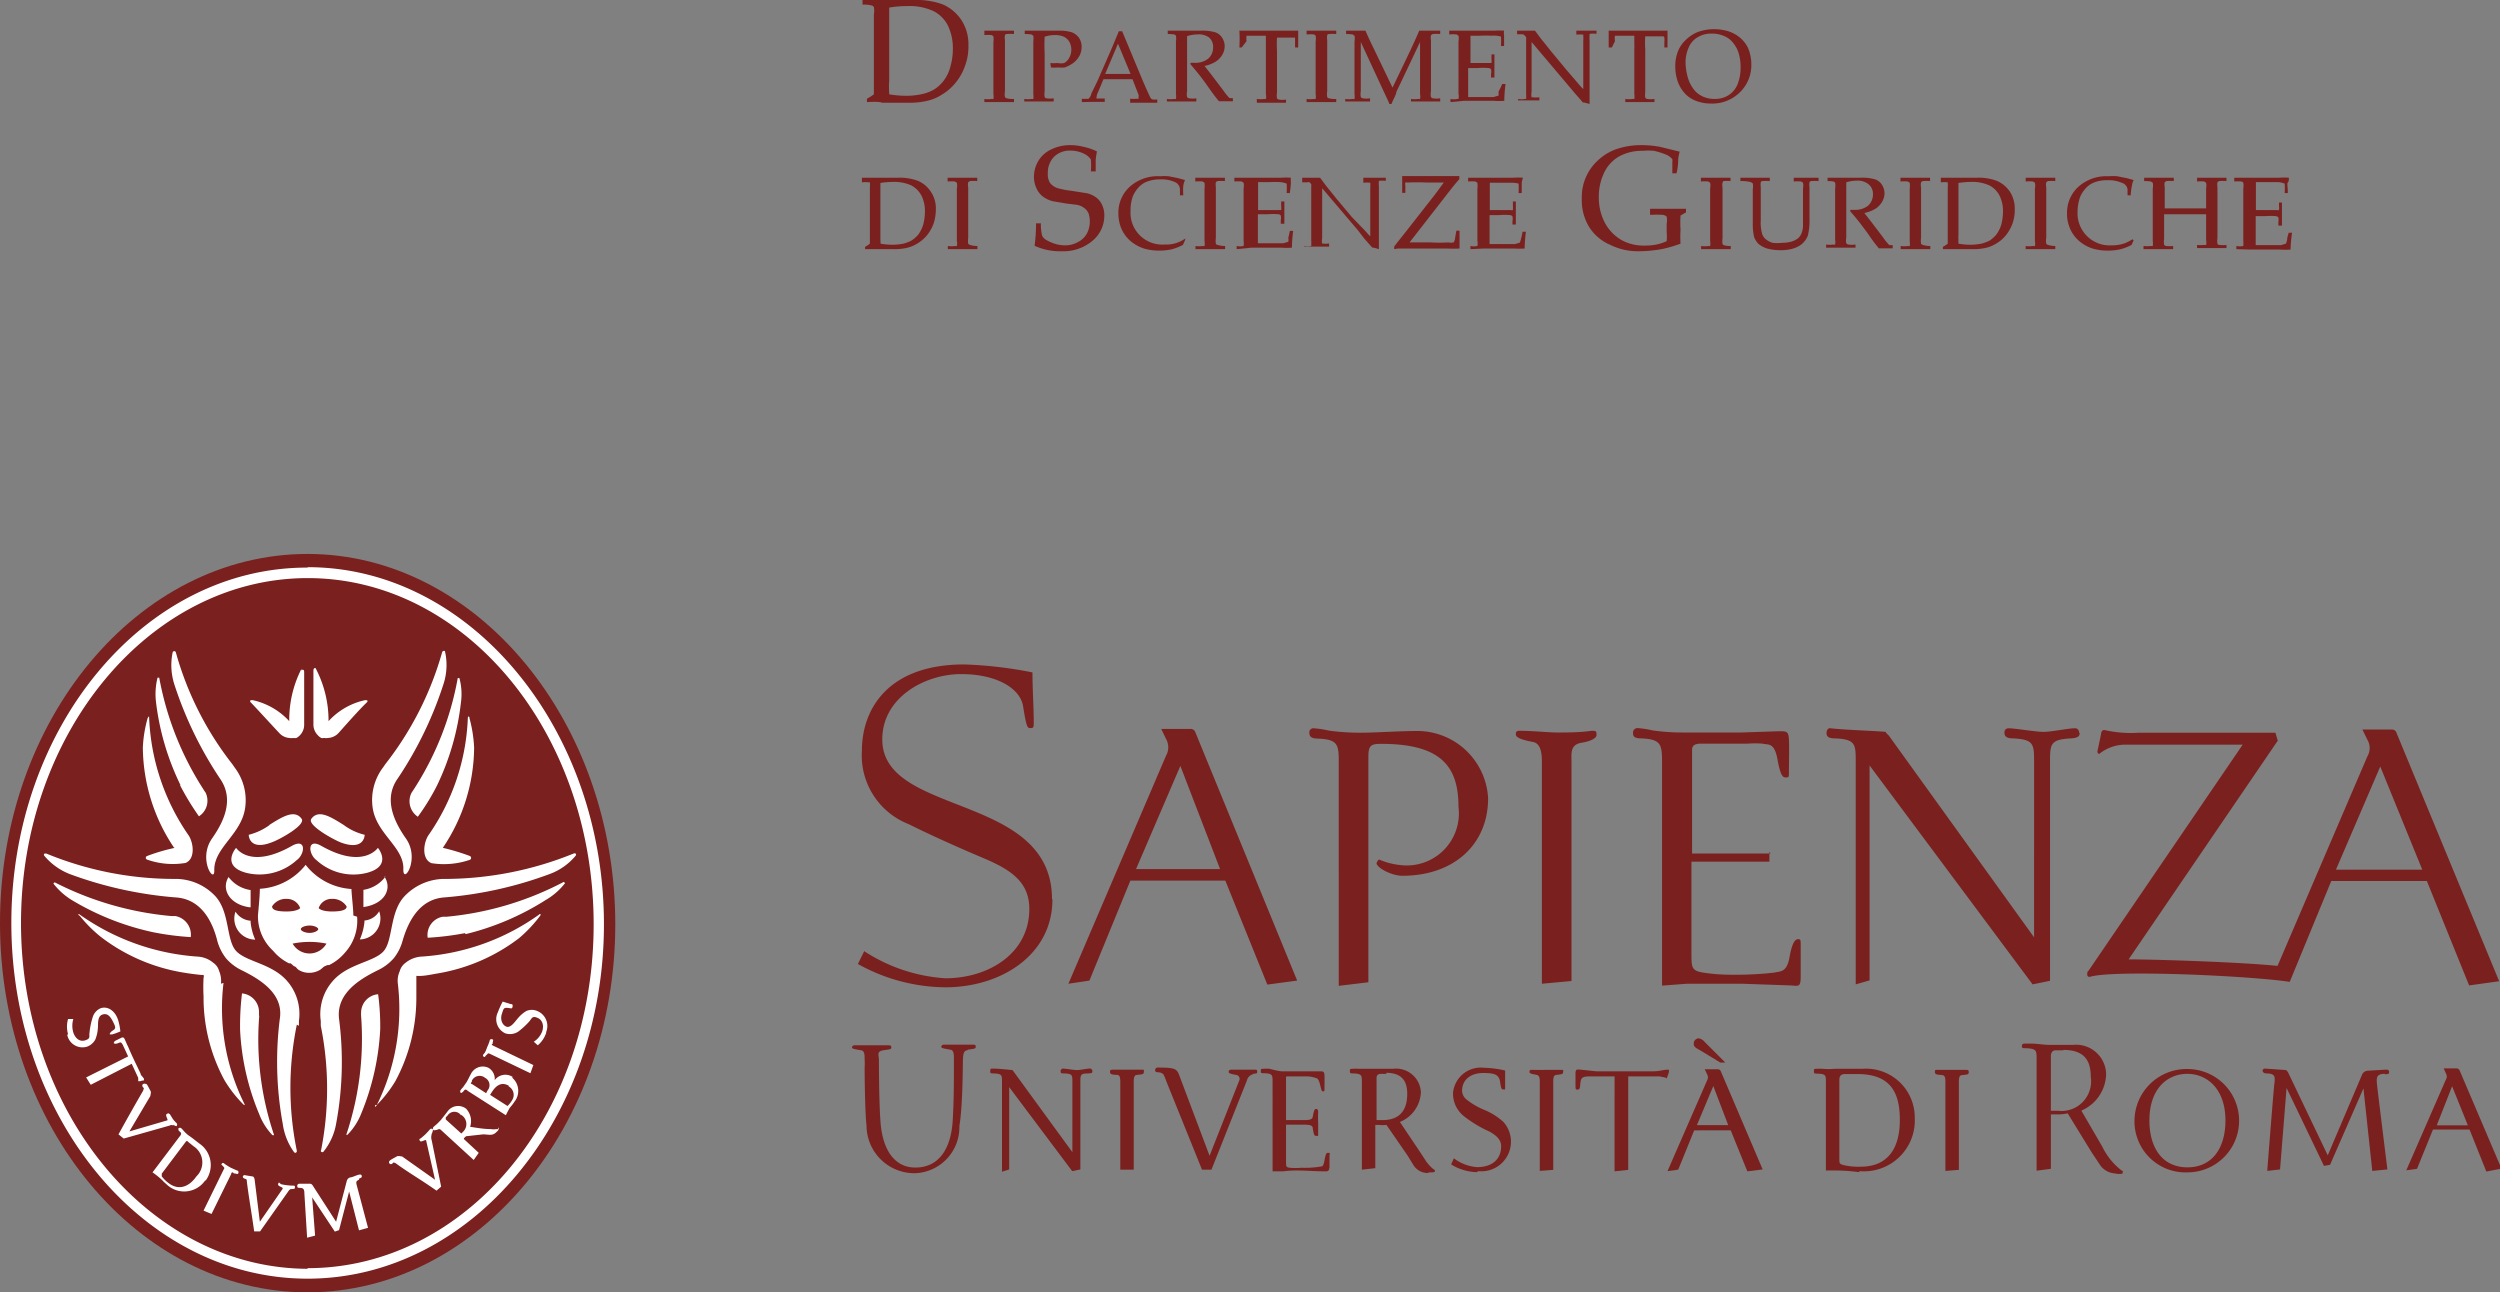 <svg xmlns="http://www.w3.org/2000/svg" viewBox="0 0 119.01 61.52"><rect x="0" y="0" width="119.01" height="61.52" fill="#808080" stroke="none"/><defs><style>.cls-1,.cls-2{fill:#7a201e;}.cls-2,.cls-3{fill-rule:evenodd;}.cls-3{fill:#fff;}</style></defs><title>Risorsa 25</title><g id="Livello_2" data-name="Livello 2"><g id="Livello_1-2" data-name="Livello 1"><path class="cls-1" d="M50.1,42.81C50.1,45.47,47.64,47,45,47a8.69,8.69,0,0,1-4.16-1.11l.3-.61A8,8,0,0,0,45,46.57c2.07,0,4-1.19,4-3.3,0-1.37-1-1.93-2.35-2.49-1.08-.46-2.29-1-3.4-1.55a3.51,3.51,0,0,1-2.22-3.49c0-2,1.26-4.11,4.87-4.11a19.71,19.71,0,0,1,3.25.38c0,.83.06,1.67.06,2.33,0,.27,0,.32-.15.32s-.19,0-.36-1.06c-.15-.83-1.24-1.51-2.95-1.51S42,33.19,42,35.2c0,3.69,8.08,2.52,8.08,7.61m8-1.44h-4l2.11-4.91Zm3.67,5.31L56.9,34.85a.23.23,0,0,0-.21-.15H55.28l.23.48a.8.8,0,0,1,0,.79L50.86,46.83l1-.15,1.95-4.76h4.52l2,4.95ZM70.84,38c0,2.19-1.62,3.69-4.08,3.69-.53,0-1.23-.39-1.23-.6,0,0,.06-.17.13-.17a3.38,3.38,0,0,0,1,.26,2.48,2.48,0,0,0,2.77-2.77c0-1.95-.85-3-3.69-3-.51,0-.6.1-.6.65v10.7l-1.41.17V36.27c0-.84-.05-1.07-1-1.11-.38,0-.4-.17-.4-.28a.19.19,0,0,1,.21-.21,4.49,4.49,0,0,1,.72.11,11.08,11.08,0,0,0,1.5.1c.72,0,1.86-.08,2.58-.08A3.38,3.38,0,0,1,70.84,38M76,35c0,.1-.17.27-.72.36s-.47.53-.47.93V46.7l-1.41.13V36.25c0-.43-.07-.87-.43-.93-.7-.13-.81-.26-.81-.36s0-.19.26-.17c.51,0,1.32.08,1.73.08s1.08,0,1.6-.08c.21,0,.25,0,.25.17m8.23,5.59,0,.47H80.52v4.34c0,.7,0,.85.56.94a8.69,8.69,0,0,0,1.38.1,15.75,15.75,0,0,0,2-.1c.3-.07.6,0,.73-.74s.29-.85.4-.85.13,0,.13.25c0,.45,0,1,0,1.53s-.11.44-.49.42l-2.29-.08c-.66,0-2.09,0-2.64,0l-1.18.09V36.27c0-.85-.06-1.08-1-1.12-.38,0-.38-.15-.38-.26a.21.21,0,0,1,.21-.23,4.49,4.49,0,0,1,.72.11,9.72,9.72,0,0,0,1.41.1c.56,0,2.16,0,2.82,0l1.77-.06c.39,0,.47,0,.49.4s0,1.1,0,1.55c0,.21,0,.25-.13.25s-.26,0-.41-.84-.43-.7-.72-.77a4.55,4.55,0,0,0-.69,0H81c-.32,0-.45.08-.45.3v4.93h3.74ZM99,34.88c0,.1,0,.25-.41.27-1,.05-1,.28-1,1.13V46.69l-.83.17L89,36.44h0V46.67l-.66.19V36.27c0-.84,0-1.08-1-1.12-.39,0-.39-.17-.39-.27s.07-.24.19-.21c.73.08,2.09.12,2.63.17,0,.06.11.12.17.21l6.89,9.57V36.28c0-.85,0-1.08-1-1.13-.39,0-.41-.17-.41-.27a.19.19,0,0,1,.21-.21c.3,0,1.28.17,1.65.17s1.19-.17,1.47-.17a.19.19,0,0,1,.22.21m.54,11.63q-.15,0-.15-.12c0-.09,0-.13.07-.19l7.33-10.75h-5.67a2,2,0,0,0-1.16.44.11.11,0,0,1-.08-.14l.17-.81c0-.1.06-.19.15-.19a5.68,5.68,0,0,0,1.66.13h6.49l.11.38-7.1,10.41c1.29,0,5.32.13,7.09.31L112.7,36a.78.78,0,0,0,0-.78l-.24-.49h1.41a.21.21,0,0,1,.21.15l4.89,11.83-1.43.2-2.23-5.51-2-4.91-2.11,4.91L109,46.74c-1.89-.29-8.48-.59-9.54-.23m11.17-5.11h5v.54h-5Z"/><path class="cls-1" d="M88.51,55.8a9.26,9.26,0,0,0-1.08-.08l-.51,0V51.52c0-.33,0-.39-.37-.41-.17,0-.2,0-.2-.11s0-.12.13-.12a2.89,2.89,0,0,1,.29,0,3.15,3.15,0,0,0,.56,0l.51,0,.81,0a2.32,2.32,0,0,1,2.5,2.34,2.42,2.42,0,0,1-2.64,2.53m-.05-4.62h-.62c-.19,0-.28.07-.28.29v3.71c0,.26,0,.27.19.33a3.1,3.1,0,0,0,.82.08c1.35,0,1.87-.94,1.87-2.22,0-1.13-.31-2.19-2-2.19"/><path class="cls-1" d="M93.4,51.18c-.15,0-.15.19-.15.33v4.18l-.64.05V51.51c0-.14,0-.31-.14-.33s-.36,0-.36-.13,0-.12.15-.12l.68,0,.64,0c.11,0,.14,0,.14.12s-.11.1-.32.13"/><path class="cls-1" d="M101.08,55.86a.81.81,0,0,1-.4,0,.93.93,0,0,1-.74-.45l-.36-.54L98.43,53a2.33,2.33,0,0,1-.57.05h-.23v2.59l-.68.09V50.42c0-.41,0-.49-.47-.52-.19,0-.23,0-.23-.1s.06-.12.14-.12l.37,0c.17,0,.55.06.78.06s.77,0,1.15,0a1.43,1.43,0,0,1,1.57,1.38,1.94,1.94,0,0,1-1.18,1.75l1,1.72a3.16,3.16,0,0,0,.93,1.14c.06,0,.07.09,0,.13ZM98.22,50h-.37c-.14,0-.22.11-.22.28v2.6l.36,0a1.41,1.41,0,0,0,1.54-1.61c0-.79-.31-1.29-1.31-1.29"/><path class="cls-1" d="M104.13,55.81a2.43,2.43,0,0,1-2.52-2.47,2.48,2.48,0,0,1,2.52-2.45,2.46,2.46,0,1,1,0,4.92m0-4.69c-1,0-1.81.75-1.81,2.22,0,1.29.61,2.23,1.81,2.23s1.81-.94,1.81-2.23c0-1.51-.88-2.22-1.81-2.22"/><path class="cls-1" d="M113.53,51.12c-.41,0-.41.17-.37.55s.49,4,.49,4l-.72.07-.42-3.93-1.59,3.64-.29.05-1.78-3.71-.31,3.88-.61.07c.38-4.86.33-4,.35-4.25s0-.38-.36-.39c-.18,0-.21-.08-.21-.14s.07-.1.14-.09l.85.06c.12,0,.17,0,.26.2L110.81,55l1.62-3.81a.32.32,0,0,1,.29-.22l.84-.05c.08,0,.17,0,.17.1s0,.11-.2.12"/><path class="cls-1" d="M118.36,55.77l-.8-2h-1.74l-.76,1.87-.51.07,1.89-4.33a.26.26,0,0,0,0-.27l-.11-.25h.62a.16.16,0,0,1,.13.08l2,4.69Zm-1.63-4.06L116,53.57h1.48Z"/><path class="cls-1" d="M46.05,50c-.2,0-.2.28-.21.43s0,2.18-.17,3.17a2.19,2.19,0,0,1-2.12,2.25,2.28,2.28,0,0,1-2.3-2.27c-.06-.49-.09-2-.09-2.75a3.57,3.57,0,0,0,0-.4c0-.19,0-.41-.16-.43-.39-.07-.44-.08-.44-.14s.06-.11.16-.1c.26,0,.6,0,.81,0l.73,0c.11,0,.17,0,.17.1s-.08.09-.39.14-.21.22-.2.43c0,0,0,1.94.07,2.9.09,1.48.72,2.25,1.66,2.25,1.16,0,1.69-.94,1.78-2.18.06-1,.06-1.88.06-2.78V50.4c0-.19,0-.41-.17-.43-.38-.07-.43-.08-.43-.14s.06-.11.17-.1l.71,0c.21,0,.34,0,.6,0,.11,0,.16,0,.16.1s-.07.09-.38.14"/><path class="cls-1" d="M51.79,51.1c-.36,0-.36.08-.36.41v4.16l-.39.08-3-4v3.92l-.34.11V51.51c0-.33,0-.39-.37-.41-.17,0-.19,0-.19-.1s0-.14.13-.13c.28,0,.7.05.93.07l2.85,3.91V51.51c0-.33,0-.39-.36-.41-.17,0-.2,0-.2-.1a.12.12,0,0,1,.12-.13c.12,0,.51.07.66.07s.47-.07.58-.07A.12.12,0,0,1,52,51c0,.07,0,.09-.21.1"/><path class="cls-1" d="M54.13,51.17c-.16,0-.16.19-.16.33v4.18l-.64,0V51.5c0-.14,0-.31-.13-.33-.28,0-.36-.05-.36-.13s0-.12.14-.12l.69,0c.16,0,.43,0,.63,0s.15,0,.15.12-.11.1-.32.13"/><path class="cls-1" d="M59.65,51.14a.39.39,0,0,0-.29.29l-1.69,4.25-.45,0-1.7-4.21a1.92,1.92,0,0,0-.14-.33s-.08-.08-.19-.09-.2,0-.2-.1a.12.12,0,0,1,.13-.13c.2,0,.54,0,.72.05s.24.16.29.3l1.45,3.85L59,51.42a.19.19,0,0,0-.15-.25c-.32-.05-.36-.1-.36-.14s0-.11.14-.11.42,0,.58,0l.49,0c.12,0,.15,0,.15.1s-.05.07-.23.11"/><path class="cls-1" d="M63.28,55.56c0,.19-.07.21-.24.2-.65,0-1.3-.09-1.95,0l-.51,0V51.5c0-.32,0-.39-.37-.41-.17,0-.19,0-.19-.1s0-.11.13-.11a1.45,1.45,0,0,1,.29,0A4.43,4.43,0,0,0,61,51c.61,0,1.21,0,1.82,0,.17,0,.22,0,.23.19s0,.44,0,.61,0,.15-.09.15-.11-.52-.26-.61a1.38,1.38,0,0,0-.49-.1h-.86c-.13,0-.13,0-.13.08v2h.9c.11,0,.35,0,.37-.15.06-.32.09-.38.16-.38s.1.06.1.15a4.81,4.81,0,0,0,0,.49c0,.15,0,.3,0,.5s0,.14-.1.14-.1-.06-.16-.37c0-.15-.23-.16-.37-.16h-.9v1.72c0,.27,0,.31.18.33a2.77,2.77,0,0,0,.54,0,4.48,4.48,0,0,0,1-.07c.14-.09.11-.64.26-.64s.09,0,.09.15,0,.38,0,.6"/><path class="cls-1" d="M68,55.84a.8.8,0,0,1-.71-.37L67,55l-1-1.45a1.31,1.31,0,0,1-.35,0h-.18v2.06l-.64.07V51.51c0-.31,0-.39-.37-.41-.17,0-.2,0-.2-.1s0-.12.13-.12a1.45,1.45,0,0,1,.29,0c.14,0,.53,0,.71,0s.61,0,.92,0A1.18,1.18,0,0,1,67.64,52a1.6,1.6,0,0,1-1,1.41c1.08,1.61.85,1.26,1.26,1.89a2.1,2.1,0,0,0,.29.32c.06.05.12.06.12.13s-.19.06-.31.06m-2-4.69h-.25c-.17,0-.22.08-.22.2v2h.29c1,0,1.17-.71,1.17-1.25s-.2-1-1-1"/><path class="cls-1" d="M70.32,55.8a2.42,2.42,0,0,1-1.24-.37l.13-.29a2.07,2.07,0,0,0,1.11.42c.65,0,1.14-.32,1.14-1,0-.34-.29-.54-.55-.69a5.77,5.77,0,0,1-1.24-.75,1.37,1.37,0,0,1-.5-1.1,1.33,1.33,0,0,1,1.48-1.19,5,5,0,0,1,1,.13c0,.29,0,.55,0,.75s0,.15-.08.15-.11,0-.16-.36-.29-.42-.81-.42-1,.26-1,.86a.57.57,0,0,0,.25.43,3.49,3.49,0,0,0,.82.47,3.13,3.13,0,0,1,.9.57,1.41,1.41,0,0,1-1.21,2.34"/><path class="cls-1" d="M74.09,51.17c-.15,0-.15.2-.15.34v4.18l-.64.05V51.51c0-.15,0-.31-.14-.34s-.35-.05-.35-.13,0-.12.14-.11.53,0,.69,0,.43,0,.63,0,.14,0,.14.11-.1.1-.32.13"/><path class="cls-1" d="M79.29,51.3,79,51.24H77.51v4.45l-.65.07V51.24c-.4,0-1.19,0-1.19,0-.35,0-.4.08-.43.26s0,.37-.13.37h0c-.09,0-.11,0-.11-.15s0-.38,0-.61.07-.2.24-.19L76,51c.9,0,1.83,0,2.73,0,.24,0,.5-.08.62-.08s.1,0,.1.08-.05.15-.11.34"/><path class="cls-2" d="M81.89,50.58h.24l-1-1a.44.44,0,0,0-.26-.15.24.24,0,0,0-.24.25c0,.1,0,.16.29.31Zm-.33,1.12-.78,1.86h1.49Zm1.62,4.06-.79-1.95H80.65l-.76,1.87-.51.07,1.89-4.33a.29.29,0,0,0,0-.27l-.12-.25h.63a.16.16,0,0,1,.13.08l2,4.69Z"/><path class="cls-2" d="M14.65,26.37C6.57,26.37,0,34.25,0,43.94S6.56,61.52,14.64,61.52,29.29,53.64,29.29,44,22.72,26.38,14.65,26.37"/><path class="cls-3" d="M14.92,32c0,.55,0,2,0,2.48a.72.72,0,0,0,.2.51.66.66,0,0,0,.17.14.34.34,0,0,0,.14,0,.5.5,0,0,0,.18,0,.73.73,0,0,0,.51-.24c.33-.37,1-1.13,1.34-1.45.09-.1,0-.11-.08-.11a3.29,3.29,0,0,0-1.74,1,5.35,5.35,0,0,0-.6-2.49c0-.06-.12-.06-.12.08m-.57-.08a5.33,5.33,0,0,0-.58,2.49,3.33,3.33,0,0,0-1.74-1c-.08,0-.18,0-.09.11.31.32,1,1.08,1.35,1.45a.71.71,0,0,0,.49.24.52.52,0,0,0,.19,0,.34.34,0,0,0,.14,0,.64.64,0,0,0,.17-.13.72.72,0,0,0,.2-.52V32c0-.14-.08-.14-.13-.08M9.08,44.61a.9.9,0,0,0-.72-1H8.18A15.12,15.12,0,0,1,2.6,42a0,0,0,0,0-.06.06,3.27,3.27,0,0,0,.9.8A12.73,12.73,0,0,0,7.3,44.38a13.33,13.33,0,0,0,1.78.23m1.44,2.22a1.24,1.24,0,0,0-.09-.61.7.7,0,0,0-.28-.39,1.25,1.25,0,0,0-.72-.29,11,11,0,0,1-5.63-2c-.08-.06-.11,0,0,.06a6.49,6.49,0,0,0,1,1,8.79,8.79,0,0,0,3.88,1.69c.29.05.59.09.89.12h.12a.21.21,0,0,1,0,.14,8.51,8.51,0,0,0,0,.88,8.26,8.26,0,0,0,1,4,6,6,0,0,0,.88,1.13c.07.08.11,0,.07,0a10.21,10.21,0,0,1-1-5.77m1.69,1.54c0-.06,0-.12,0-.18a.89.89,0,0,0-.81-.86h0a12.83,12.83,0,0,0-.09,1.75,11.81,11.81,0,0,0,.91,4,3,3,0,0,0,.63,1s.09,0,.08,0a14.16,14.16,0,0,1-.71-5.67m1.89.46,0-.23a2.38,2.38,0,0,0-.57-1.91c-.73-.83-1.94-.9-2.42-1.42s-.29-1.86-1-2.62a2.6,2.6,0,0,0-1.84-.81h-.2a16,16,0,0,1-6-1.21c-.07,0-.15,0-.09.11a3,3,0,0,0,1.24.88,18.78,18.78,0,0,0,5,1.1c1.23.07,1.77,1.15,2,2.09a2.37,2.37,0,0,0,.41.81,2.31,2.31,0,0,0,.75.57c.89.44,2,1.12,1.81,2.31a16.37,16.37,0,0,0,.14,5A3,3,0,0,0,14,54.85c.07.07.14,0,.13-.07a14.9,14.9,0,0,1,0-6M8.33,40.36A8.89,8.89,0,0,0,7,40.75a.09.09,0,0,0,0,.17,3.68,3.68,0,0,0,1.83.16c.49-.19.38-1,.13-1.34a10.56,10.56,0,0,1-1.86-5.56c0-.1,0-.1-.07,0a6.11,6.11,0,0,0-.23,1.4,8.64,8.64,0,0,0,1.49,4.78m.27-3a12.75,12.75,0,0,0,.91,1.5.88.88,0,0,0,.31-1.14,1.3,1.3,0,0,1-.1-.15,14.67,14.67,0,0,1-2.1-5.31s-.06,0-.08,0a3.22,3.22,0,0,0-.07,1.19A12.31,12.31,0,0,0,8.6,37.39m1.87-.33c.7,1,.18,2.06-.38,2.86-.69,1,.15,2.21.11,1.49,0-1.07,1.29-1.69,1.47-2.95a2.57,2.57,0,0,0-.49-1.91l-.11-.16a15.22,15.22,0,0,1-2.7-5.34.08.08,0,0,0-.15,0,3,3,0,0,0,.07,1.5,18.12,18.12,0,0,0,2.18,4.51m9.94,2.68c-.25.35-.36,1.15.13,1.35a3.81,3.81,0,0,0,1.83-.16.1.1,0,0,0,0-.18,10.36,10.36,0,0,0-1.29-.39,8.61,8.61,0,0,0,1.49-4.77,6.49,6.49,0,0,0-.22-1.4c0-.11-.08-.11-.08,0a10.44,10.44,0,0,1-1.86,5.55m-.82-2a.89.89,0,0,0,.3,1.14,10.38,10.38,0,0,0,.92-1.5,12.24,12.24,0,0,0,1.13-3.92,2.94,2.94,0,0,0-.07-1.18s-.07,0-.08,0a14.42,14.42,0,0,1-2.1,5.31Zm-.39,3.66c0,.72.81-.52.12-1.49-.56-.8-1.08-1.88-.38-2.86a17.92,17.92,0,0,0,2.18-4.51,2.92,2.92,0,0,0,.07-1.5c0-.09-.12-.06-.14,0a15.41,15.41,0,0,1-2.71,5.34l-.11.16a2.57,2.57,0,0,0-.49,1.91c.18,1.26,1.52,1.89,1.46,2.95m-4.56,19C7.13,60.37,1,53,1,43.94S7.14,27.52,14.65,27.52,28.26,34.89,28.26,44,22.15,60.37,14.64,60.37m0-33.35C6.87,27,.54,34.61.54,43.94s6.32,16.93,14.1,16.93S28.75,53.28,28.75,44,22.43,27,14.65,27M11.93,43.83a.93.93,0,0,1-.72-.43,1,1,0,0,0,.94,1.33,2.69,2.69,0,0,1-.22-.83Zm0-.64c0-.26,0-.57,0-.82a1.6,1.6,0,0,1-1.05-.62c-.36.58.05,1.31,1,1.44m5.47.69a2.75,2.75,0,0,1-.22.84,1,1,0,0,0,.92-1.34.89.89,0,0,1-.7.44Zm1-2.15a1.61,1.61,0,0,1-1.05.63c0,.24,0,.56,0,.82,1-.14,1.39-.86,1-1.45m-3-1.46c2,1.13,2.69.09,2.69.09s.72.86-.52,1.19a2.6,2.6,0,0,1-2.4-.6c-.39-.28-.47-1.08.23-.68m1.06-1a2.75,2.75,0,0,0,1,.47s0,.79-1.15.36c-.39-.16-1.6-.83-1.39-1.12.34-.47.93-.09,1.54.29m-2.47,1c-2,1.13-2.65.09-2.65.09s-.75.86.48,1.19a2.63,2.63,0,0,0,2.4-.6c.4-.28.48-1.08-.23-.68m-1.05-1a2.91,2.91,0,0,1-1,.47s0,.79,1.12.35c.4-.15,1.6-.82,1.4-1.11-.34-.47-.93-.09-1.54.29m4,4.31c0-.34-.08-.94-.09-1.26a3,3,0,0,1-2.18-1.15,3,3,0,0,1-2.18,1.14c0,.32-.06.93-.09,1.26A2.23,2.23,0,0,0,13,45.26a2.33,2.33,0,0,0,.76.6l.08,0L14,46c.08,0,.12.1.2.16a.93.93,0,0,0,.52.15,1,1,0,0,0,.53-.15c.08-.06.12-.11.2-.16l.14-.06.08,0a2.33,2.33,0,0,0,.76-.6,2.26,2.26,0,0,0,.57-1.7m-1.19-.25c-.53,0-.64-.16-.64-.16a.65.65,0,0,1,.64-.44.78.78,0,0,1,.69.36c0,.06,0,.24-.69.24m-1.07,2a.93.93,0,0,1-.81-.47,4,4,0,0,1,1.61,0,.93.93,0,0,1-.8.47m-1.1-2c-.71,0-.67-.18-.69-.24a.78.78,0,0,1,.7-.36.67.67,0,0,1,.64.44s-.12.16-.65.16m1.1.67c.23,0,.41.1.41.17s-.18.18-.41.18-.42-.1-.42-.18.19-.17.42-.17m7.42.41A12.7,12.7,0,0,0,26,42.83a3.13,3.13,0,0,0,.9-.79,0,0,0,0,0-.06-.06,14.92,14.92,0,0,1-5.58,1.66l-.18,0a.88.88,0,0,0-.72,1,13.31,13.31,0,0,0,1.78-.22M17.87,52.6c-.05.1,0,.12.07,0a6.11,6.11,0,0,0,.88-1.13,8.37,8.37,0,0,0,1-4c0-.3,0-.59,0-.88,0-.06,0-.12,0-.13s.05,0,.12,0c.3,0,.59-.07.89-.12a8.78,8.78,0,0,0,3.88-1.68,6.56,6.56,0,0,0,1-1.06c.06-.08,0-.12-.05-.06a10.81,10.81,0,0,1-5.63,2,1.33,1.33,0,0,0-.72.29.72.72,0,0,0-.28.4,1.09,1.09,0,0,0-.09.6,10.3,10.3,0,0,1-1,5.77M16.49,54s0,.07.07,0a3,3,0,0,0,.64-1,12.1,12.1,0,0,0,.9-4A11.39,11.39,0,0,0,18,47.33h0a.88.88,0,0,0-.81.86,1.09,1.09,0,0,0,0,.18A14.34,14.34,0,0,1,16.49,54m-1.21.74a.07.07,0,0,0,.13.07A2.91,2.91,0,0,0,16,53.5a16,16,0,0,0,.14-5C16,47.3,17.1,46.62,18,46.18a2.31,2.31,0,0,0,.75-.57,2.28,2.28,0,0,0,.41-.81c.27-.94.81-2,2-2.08a18.59,18.59,0,0,0,5-1.11,2.92,2.92,0,0,0,1.24-.87c.06-.08,0-.14-.09-.11a16.38,16.38,0,0,1-6,1.21h-.2a2.64,2.64,0,0,0-1.84.81c-.73.76-.55,2.09-1,2.62s-1.69.59-2.42,1.42a2.38,2.38,0,0,0-.58,1.91l0,.23a15.09,15.09,0,0,1,0,6m8.43-1.08s-.05,0-.08,0a.64.64,0,0,1-.24,0c-.35,0-.67-.06-1-.11a.86.86,0,0,0-.19-.86.62.62,0,0,0-.9.15l-.29.37a3,3,0,0,1-.25.25l-.12.1s-.05.1,0,.14.09,0,.15,0,.12-.09.21,0l1.56,1.43.24-.34-.71-.66,0,0c0-.06.07-.08.1-.13L23,54c.26,0,.46.1.66-.14.05,0,.11-.17.08-.19m-1.79-.6a.51.51,0,0,1,.08.82l-.07.07-.74-.67s0,0,0-.1l.09-.09a.38.38,0,0,1,.64,0M3.24,49.23a1.29,1.29,0,0,1,0-.72l.25,0a1.12,1.12,0,0,0,0,.64c.1.3.32.46.58.37s.16-.19.19-.35a3.6,3.6,0,0,1,.15-.74A.68.68,0,0,1,4.78,48c.36-.13.71.14.84.55a2.79,2.79,0,0,1,.11.55,3.2,3.2,0,0,1-.38.14s-.1,0-.12,0,0-.1.15-.19.12-.17,0-.41-.26-.43-.51-.34-.19.47-.21.63a1.75,1.75,0,0,1-.12.55.72.72,0,0,1-.41.35.74.74,0,0,1-.93-.57m3.47,2.21H6.58l0-.16-.31-.67-1.95,1-.22-.35,2-1-.25-.54c-.1-.19-.13-.12-.26-.08s-.13,0-.16,0,0-.1.07-.13l.26-.13c.12-.06.15,0,.19.09s.08.19.15.33c.18.43.39.85.59,1.27,0,.08.1.15.14.22l0,0a.08.08,0,0,1,0,.12l-.06,0m1.48,2.14a.17.17,0,0,0-.17,0l-2.19.62L5.64,54c.47-.85.78-1.4,1.18-2.09,0-.06.06-.09,0-.14s-.06-.14,0-.17.1,0,.14,0,.15.24.2.32,0,.17,0,.25l-1,1.69,1.78-.52c.12,0-.11-.24,0-.31s.09,0,.14,0l.15.24a1.45,1.45,0,0,0,.17.19.1.1,0,0,1,0,.15s-.06,0-.15-.07m1.54,2.66a1.24,1.24,0,0,0-.31-1.77l-.32-.25-.21-.15a1.88,1.88,0,0,1-.2-.19,1.31,1.31,0,0,0-.11-.12.1.1,0,0,0-.15,0c0,.06,0,.1.07.15s.09.12,0,.22l-1.3,1.72a3.54,3.54,0,0,1,.47.38,1.31,1.31,0,0,0,.18.17,1.21,1.21,0,0,0,1.86-.17M9.35,56C9,56.5,8.5,56.7,8,56.3A1.68,1.68,0,0,1,7.7,56s0-.06,0-.13l1.13-1.5c.05-.07.08-.07.14,0l.25.2A.92.92,0,0,1,9.35,56m1.74-.19c-.05,0-.07,0-.09.09l-.93,1.89-.38-.16.94-1.92c.07-.13.06-.1,0-.18s-.11-.06-.08-.12.08-.07.15,0a3.31,3.31,0,0,0,.29.18l.29.13c.07,0,.09.08.06.14s-.08,0-.21,0m2.76.73a.24.24,0,0,0-.15.1l-1.36,1.93-.28,0c-.14-1-.25-1.57-.35-2.38,0-.06,0-.1-.07-.12s-.13-.06-.12-.11a.09.09,0,0,1,.13-.06L12,56c.1,0,.12.12.13.22l.24,1.94,1.08-1.56c.06-.1-.24-.11-.21-.23s.06-.07.13,0a2.69,2.69,0,0,0,.57.07c.07,0,.11,0,.1.09s-.06.06-.19.08m3.24-.45c-.14.06-.15.11-.1.29l.53,2-.43.12-.47-1.85-.48,1.84-.2.07L14.86,57,15,58.82l-.38.1-.13-2.1c0-.21-.05-.26-.18-.27s-.15,0-.16-.09a.1.1,0,0,1,.1-.11h.47c.07,0,.11,0,.17.09L16,58.16l.51-1.95a.23.23,0,0,1,.16-.16c.09,0,.31-.11.41-.13s.13,0,.14.06,0,.08-.12.12M20.55,54a.46.46,0,0,0,0,.28L21,56.49l-.22.19c-.78-.55-1.31-.84-1.95-1.31-.05,0-.07-.07-.13,0s-.14.06-.17,0,0-.1.05-.14.24-.14.31-.18.17,0,.25,0l1.57,1.11-.42-1.85c0-.12-.24.1-.3,0s0-.09.05-.13a2.7,2.7,0,0,0,.42-.41.09.09,0,0,1,.15,0s0,.11-.07.22m3.87-2.72a.63.63,0,0,0-.86.15.61.61,0,0,0-.3-.59.63.63,0,0,0-.84.31c-.07.12-.12.24-.19.36l-.18.26a.53.53,0,0,0-.1.12.1.1,0,0,0,0,.15s.06,0,.13-.09.1-.1.21,0l.08.05,1.72,1.1s.14-.28.18-.34.14-.16.22-.29a.83.83,0,0,0-.1-1.16m-1.31,0a.39.39,0,0,1,.14.61l-.07.13-.68-.44c-.05,0-.07-.05,0-.09l0-.06a.41.41,0,0,1,.62-.15m1.12.41a.46.46,0,0,1,.18.66,1.24,1.24,0,0,1-.22.28s0,0,0,0l-.83-.53.07-.11c.27-.44.56-.49.84-.31m-.83-2c0,.05.05.07.09.09l1.89.91-.14.39-1.92-.92c-.12-.06-.1,0-.17.05s-.06.12-.12.09-.07-.08,0-.15.12-.23.15-.31a2.68,2.68,0,0,0,.12-.3c0-.08.08-.1.14-.07s0,.08,0,.22M26,49.17a1.31,1.31,0,0,1-.4.59l-.19-.17a1,1,0,0,0,.4-.49c.1-.3,0-.56-.23-.65s-.25,0-.37.16a3.64,3.64,0,0,1-.54.5.72.72,0,0,1-.62.08.74.74,0,0,1-.35-1,4,4,0,0,1,.23-.51l.39.12c.05,0,.1,0,.08.12s-.05.08-.24.06-.19.05-.27.29,0,.51.21.6.43-.26.54-.38a1.59,1.59,0,0,1,.41-.36.65.65,0,0,1,.53,0,.77.77,0,0,1,.42,1"/><path class="cls-1" d="M41.27,4.86V4.7a2.75,2.75,0,0,0,.33-.21c0-.15,0-.37,0-.64,0-.47,0-.8,0-1V1.48c0-.23,0-.49,0-.79a.93.93,0,0,0,0-.35.16.16,0,0,0-.07-.07,1.46,1.46,0,0,0-.47-.05V0l.89,0,.8,0h.78a3.61,3.61,0,0,1,1.35.21,2.06,2.06,0,0,1,.87.72,2.1,2.1,0,0,1,.35,1.23,2.61,2.61,0,0,1-.17,1,2.54,2.54,0,0,1-.45.79,2.38,2.38,0,0,1-.62.54,2.17,2.17,0,0,1-.68.3,3.72,3.72,0,0,1-1,.1H42C41.86,4.84,41.62,4.84,41.27,4.86Zm1.06-.37a5,5,0,0,0,.79.07,3.5,3.5,0,0,0,.77-.08,2,2,0,0,0,.56-.21,1.66,1.66,0,0,0,.45-.4,1.86,1.86,0,0,0,.34-.69,3,3,0,0,0,.12-.86,2.47,2.47,0,0,0-.23-1.09,1.56,1.56,0,0,0-.69-.7A2.7,2.7,0,0,0,43.19.29a5.07,5.07,0,0,0-.86.07c0,.11,0,.31,0,.59V3.87C42.31,4,42.32,4.24,42.33,4.49Z"/><path class="cls-1" d="M48.27,4.71v.15l-.67,0-.74,0V4.71a1.06,1.06,0,0,0,.34,0,.19.19,0,0,0,.09,0,.67.67,0,0,0,0-.23V2a.82.82,0,0,0,0-.27.23.23,0,0,0-.09-.06,1.84,1.84,0,0,0-.34,0V1.46l.7,0,.71,0v.16a2,2,0,0,0-.35,0s-.07,0-.08.06a.67.67,0,0,0,0,.23s0,.26,0,.68V3.72c0,.21,0,.43,0,.63a.67.67,0,0,0,0,.27.15.15,0,0,0,.09.06A1.14,1.14,0,0,0,48.27,4.71Z"/><path class="cls-1" d="M48.78,1.62V1.46l.76,0h.89a1.93,1.93,0,0,1,.6.08.76.76,0,0,1,.34.27.74.74,0,0,1,.12.42.92.92,0,0,1-.1.42,1.1,1.1,0,0,1-.3.35,1.71,1.71,0,0,1-.4.21,1.66,1.66,0,0,1-.33,0,1.35,1.35,0,0,1-.33,0L50,3a1.69,1.69,0,0,0,.34,0A.81.81,0,0,0,50.66,3a.6.6,0,0,0,.25-.27A.8.8,0,0,0,51,2.34.78.78,0,0,0,50.91,2a.63.63,0,0,0-.26-.25,1,1,0,0,0-.44-.08,1.42,1.42,0,0,0-.48.08,7.42,7.42,0,0,0,0,.79V3.72c0,.21,0,.43,0,.63a.82.82,0,0,0,0,.27.1.1,0,0,0,.08.06,1.19,1.19,0,0,0,.35,0v.15l-.65,0-.75,0V4.71a1.19,1.19,0,0,0,.35,0,.12.12,0,0,0,.08,0,.67.67,0,0,0,0-.23s0-.26,0-.68V2.61c0-.22,0-.43,0-.64a1,1,0,0,0,0-.27l-.09-.06A2,2,0,0,0,48.78,1.62Z"/><path class="cls-1" d="M51.5,4.86V4.7a1,1,0,0,0,.24,0,.1.1,0,0,0,.08,0,.5.5,0,0,0,.12-.19c0-.06.13-.28.31-.67l.59-1.35q.1-.22.42-1h.16l1,2.4c.17.39.28.63.33.73a.22.22,0,0,0,.1.11.62.62,0,0,0,.24,0v.16l-.52,0-.77,0V4.7a1.78,1.78,0,0,0,.33,0,.11.11,0,0,0,.07,0s0,0,0-.06a.39.39,0,0,0,0-.13l-.29-.74H52.53l-.26.62a.64.64,0,0,0-.07.24.14.14,0,0,0,0,.06l.08,0,.31,0v.16l-.6,0Zm1.11-1.34h1.21l-.6-1.44Z"/><path class="cls-1" d="M55.59,1.62V1.46h1.6a2.12,2.12,0,0,1,.67.08.63.63,0,0,1,.32.26.75.75,0,0,1,.12.4.83.83,0,0,1-.11.4,1,1,0,0,1-.31.33,1.69,1.69,0,0,1-.54.21l.29.37.6.79a2.72,2.72,0,0,0,.3.37s0,0,0,0h.16v.15h-.66c-.11-.12-.28-.35-.53-.7-.13-.19-.25-.35-.35-.48s-.33-.41-.48-.58l0-.07h.19a1,1,0,0,0,.66-.2.72.72,0,0,0,.23-.55.58.58,0,0,0-.2-.46A.82.82,0,0,0,57,1.64a1.62,1.62,0,0,0-.49.08c0,.08,0,.16,0,.24s0,.25,0,.7V3.72c0,.21,0,.43,0,.63a.67.67,0,0,0,0,.27.15.15,0,0,0,.09.06,1.14,1.14,0,0,0,.35,0v.15l-.63,0-.77,0V4.71a1.06,1.06,0,0,0,.34,0,.15.15,0,0,0,.09,0,.67.67,0,0,0,0-.23s0-.26,0-.68V2.61c0-.22,0-.43,0-.64a.82.82,0,0,0,0-.27.18.18,0,0,0-.08-.06A2.08,2.08,0,0,0,55.59,1.62Z"/><path class="cls-1" d="M59.11,2.26H59a7,7,0,0,0,0-.8l.82,0h.6l.76,0,.62,0c0,.18,0,.45,0,.8h-.15l0-.23c0-.14,0-.22,0-.24s0,0,0,0l0,0-.24,0h-.62a5.36,5.36,0,0,0,0,.62v2a.82.82,0,0,0,0,.27.15.15,0,0,0,.09.06,1.06,1.06,0,0,0,.34,0v.15l-.64,0-.75,0V4.71a1.14,1.14,0,0,0,.35,0,.12.12,0,0,0,.08,0,.49.49,0,0,0,0-.23s0-.26,0-.68V2.1l0-.4h-.36l-.49,0-.07,0a1,1,0,0,0,0,.26Z"/><path class="cls-1" d="M63.61,4.71v.15l-.67,0-.74,0V4.71a1.06,1.06,0,0,0,.34,0,.13.13,0,0,0,.09,0,.67.67,0,0,0,0-.23s0-.26,0-.68V2.61c0-.22,0-.43,0-.64a.82.82,0,0,0,0-.27.18.18,0,0,0-.08-.06,2,2,0,0,0-.35,0V1.46l.71,0,.7,0v.16a2,2,0,0,0-.35,0s-.07,0-.08.06a.67.67,0,0,0,0,.23s0,.26,0,.68V3.72c0,.21,0,.43,0,.63a.82.82,0,0,0,0,.27.1.1,0,0,0,.08.06A1.14,1.14,0,0,0,63.61,4.71Z"/><path class="cls-1" d="M64.08,1.62V1.46H65q.21.48.39.84l.9,1.87.82-1.71c.22-.47.37-.8.45-1h1v.16a2,2,0,0,0-.35,0,.2.2,0,0,0-.09.06.53.53,0,0,0,0,.23s0,.26,0,.68V3.72c0,.21,0,.43,0,.63a.67.67,0,0,0,0,.27.15.15,0,0,0,.09.06,1.14,1.14,0,0,0,.35,0v.15l-.69,0-.7,0V4.71a1.06,1.06,0,0,0,.34,0,.19.19,0,0,0,.09,0,.53.53,0,0,0,0-.23s0-.26,0-.68V2l-.82,1.73-.31.65c0,.12-.13.31-.23.57h-.1a1.16,1.16,0,0,0-.06-.15l-.16-.34L64.78,2V3.72c0,.21,0,.43,0,.63a.67.67,0,0,0,0,.27.15.15,0,0,0,.09.06,1.14,1.14,0,0,0,.35,0v.15l-.58,0-.6,0V4.71a1.14,1.14,0,0,0,.35,0,.19.19,0,0,0,.09,0,.77.77,0,0,0,0-.23s0-.26,0-.68V2.61c0-.22,0-.43,0-.64a.67.67,0,0,0,0-.27l-.09-.06A2,2,0,0,0,64.08,1.62Z"/><path class="cls-1" d="M69.05,4.86V4.71a.79.79,0,0,0,.33,0s0,0,.05,0a.62.62,0,0,0,0-.25c0-.21,0-.39,0-.55V2.61c0-.22,0-.43,0-.64a.67.67,0,0,0,0-.27l-.09-.06a2,2,0,0,0-.35,0V1.46l.68,0h1.48a3.19,3.19,0,0,1,.45,0,.8.8,0,0,0,0,.23s0,.18,0,.5h-.15a3.19,3.19,0,0,0,0-.45A1.23,1.23,0,0,0,71,1.7a4.89,4.89,0,0,0-.54,0H70c0,.18,0,.35,0,.5V3h.51l.49,0A.19.19,0,0,0,71,3a.71.71,0,0,0,0-.2V2.59h.14v1.1h-.16V3.52a.51.51,0,0,0,0-.22.17.17,0,0,0-.11-.06,2.92,2.92,0,0,0-.53,0l-.45,0c0,.16,0,.39,0,.71s0,.52,0,.67c.23,0,.49,0,.77,0l.44,0,.24-.07s0-.11,0-.2A2.42,2.42,0,0,0,71.51,4h.16a6.71,6.71,0,0,0-.06.8,3.63,3.63,0,0,1-.5,0l-1.43,0Z"/><path class="cls-1" d="M72.27,4.86V4.71a.85.85,0,0,0,.33,0,.07.07,0,0,0,.05,0,1.62,1.62,0,0,0,0-.25c0-.21,0-.39,0-.55V1.88a.22.22,0,0,0,0-.1.31.31,0,0,0-.08-.1.14.14,0,0,0-.1-.05l-.25,0V1.46h.85l.3.4.49.61.72.87.56.65a3.22,3.22,0,0,0,.23.25V2.49c0-.15,0-.34,0-.55a1.43,1.43,0,0,0,0-.24.08.08,0,0,0,0-.05,1.41,1.41,0,0,0-.33,0V1.46H76v.15a1.41,1.41,0,0,0-.33,0l0,.05a1.44,1.44,0,0,0,0,.25c0,.21,0,.39,0,.54V3.64c0,.24,0,.67,0,1.31l-.25-.07-.06,0s0,0,0,0a.49.49,0,0,1-.09-.1l-.3-.34L74.6,4,72.91,2V3.83c0,.16,0,.34,0,.55a.58.58,0,0,0,0,.25.08.08,0,0,0,.05,0,1.08,1.08,0,0,0,.32,0v.15H72.27Z"/><path class="cls-1" d="M76.73,2.26h-.15c0-.39,0-.65,0-.8l.82,0H78l.76,0,.62,0c0,.18,0,.45,0,.8h-.15l0-.23a1.14,1.14,0,0,0,0-.24.07.07,0,0,0-.06-.06l-.24,0h-.61a5,5,0,0,0,0,.62v1.4c0,.21,0,.43,0,.63a1,1,0,0,0,0,.27.15.15,0,0,0,.09.06,1.14,1.14,0,0,0,.35,0v.15l-.64,0-.75,0V4.71a1.19,1.19,0,0,0,.35,0,.16.16,0,0,0,.08,0,.67.67,0,0,0,0-.23s0-.26,0-.68V2.32a1.77,1.77,0,0,0,0-.22V1.7h-.36l-.49,0-.07,0a.7.7,0,0,0,0,.26Z"/><path class="cls-1" d="M79.75,3.19a1.94,1.94,0,0,1,.11-.7,1.46,1.46,0,0,1,.38-.58,1.79,1.79,0,0,1,.59-.39,2.24,2.24,0,0,1,.76-.13,2.27,2.27,0,0,1,.72.11,1.67,1.67,0,0,1,.53.3,1.53,1.53,0,0,1,.33.4,1.42,1.42,0,0,1,.14.38,1.84,1.84,0,0,1,.06.47,1.8,1.8,0,0,1-.55,1.35,1.87,1.87,0,0,1-1.36.53,2,2,0,0,1-.7-.12,1.39,1.39,0,0,1-.55-.36,1.65,1.65,0,0,1-.35-.59A2.24,2.24,0,0,1,79.75,3.19Zm.49-.2a2.49,2.49,0,0,0,.05.46,2.49,2.49,0,0,0,.11.4,1.69,1.69,0,0,0,.3.49,1.24,1.24,0,0,0,.42.28,1.35,1.35,0,0,0,.5.09,1.22,1.22,0,0,0,.67-.18A1.13,1.13,0,0,0,82.72,4a2.14,2.14,0,0,0,.14-.79,2.28,2.28,0,0,0-.1-.7,1.27,1.27,0,0,0-.17-.35,1.31,1.31,0,0,0-.24-.28,1.18,1.18,0,0,0-.37-.2,1.33,1.33,0,0,0-.49-.08,1.22,1.22,0,0,0-.67.17,1,1,0,0,0-.43.49A1.7,1.7,0,0,0,80.24,3Z"/><path class="cls-1" d="M41.18,11.86v-.11a1.53,1.53,0,0,0,.23-.15q0-.15,0-.45c0-.33,0-.55,0-.68v-1c0-.15,0-.34,0-.55a1.43,1.43,0,0,0,0-.24.1.1,0,0,0-.06,0,1.38,1.38,0,0,0-.32,0V8.46l.61,0h1.12a2.46,2.46,0,0,1,.94.15,1.37,1.37,0,0,1,.6.5,1.41,1.41,0,0,1,.25.86,2.15,2.15,0,0,1-.11.68,2,2,0,0,1-.32.56,1.81,1.81,0,0,1-.43.37,1.67,1.67,0,0,1-.48.21,2.6,2.6,0,0,1-.7.07h-.82Zm.74-.26a3.33,3.33,0,0,0,.56.05A2.73,2.73,0,0,0,43,11.6a1.76,1.76,0,0,0,.39-.15,1.37,1.37,0,0,0,.32-.28,1.54,1.54,0,0,0,.24-.48,2.47,2.47,0,0,0,.08-.6,1.65,1.65,0,0,0-.16-.77,1.19,1.19,0,0,0-.48-.49,1.94,1.94,0,0,0-.88-.17,4,4,0,0,0-.6.05c0,.08,0,.21,0,.41v2.05C41.91,11.28,41.91,11.43,41.92,11.6Z"/><path class="cls-1" d="M46.53,11.71v.15l-.67,0-.74,0v-.15a1.14,1.14,0,0,0,.35,0,.12.12,0,0,0,.08,0,.49.49,0,0,0,0-.23s0-.26,0-.68V9.61c0-.22,0-.43,0-.64a.67.67,0,0,0,0-.27l-.09-.06a2,2,0,0,0-.35,0V8.46l.71,0,.7,0v.16a1.84,1.84,0,0,0-.34,0,.2.2,0,0,0-.09.06.53.53,0,0,0,0,.23s0,.26,0,.68v1.74a.82.82,0,0,0,0,.27.15.15,0,0,0,.09.06A1.06,1.06,0,0,0,46.53,11.71Z"/><path class="cls-1" d="M49.25,11.7a7.79,7.79,0,0,0,.07-1.07h.23a2.15,2.15,0,0,0,.06.59.49.49,0,0,0,.19.2,2.21,2.21,0,0,0,.4.18,1.73,1.73,0,0,0,.49.08,1.23,1.23,0,0,0,.63-.16,1,1,0,0,0,.43-.42,1.26,1.26,0,0,0,.07-.94.61.61,0,0,0-.21-.26.82.82,0,0,0-.34-.15l-.5-.06-.65-.11a1.32,1.32,0,0,1-.52-.26,1,1,0,0,1-.27-.38,1.27,1.27,0,0,1-.11-.52,1.48,1.48,0,0,1,.21-.76,1.39,1.39,0,0,1,.62-.55,2,2,0,0,1,.9-.2,2.47,2.47,0,0,1,.63.08,2.54,2.54,0,0,1,.64.22,3.55,3.55,0,0,0-.06.4c0,.13,0,.31,0,.55h-.23a3.35,3.35,0,0,0,0-.57.81.81,0,0,0-.23-.22,1.42,1.42,0,0,0-.74-.2,1.06,1.06,0,0,0-.79.3,1.09,1.09,0,0,0-.29.78.79.79,0,0,0,.1.45.75.75,0,0,0,.38.26,4.23,4.23,0,0,0,.62.12l.77.12a1.21,1.21,0,0,1,.47.23.89.89,0,0,1,.25.34,1.12,1.12,0,0,1,.1.5,1.55,1.55,0,0,1-.56,1.19,2.14,2.14,0,0,1-1.46.5A2.91,2.91,0,0,1,49.25,11.7Z"/><path class="cls-1" d="M56.41,11.44l-.1.22a2.61,2.61,0,0,1-.54.21,2.74,2.74,0,0,1-.59.06,2.56,2.56,0,0,1-.69-.09,1.88,1.88,0,0,1-.55-.27,1.6,1.6,0,0,1-.39-.39,1.58,1.58,0,0,1-.23-.47,1.92,1.92,0,0,1-.08-.55,1.66,1.66,0,0,1,.53-1.26,2,2,0,0,1,1.46-.51,2.6,2.6,0,0,1,.4,0l.45.09.33.09a1.29,1.29,0,0,0-.08.26,3,3,0,0,0,0,.47h-.16V9a.39.39,0,0,0-.26-.34,1.52,1.52,0,0,0-.69-.12,1.59,1.59,0,0,0-.57.09,1,1,0,0,0-.42.26,1.48,1.48,0,0,0-.3.45,1.92,1.92,0,0,0-.11.69,1.51,1.51,0,0,0,1.61,1.61,1.56,1.56,0,0,0,1-.29Z"/><path class="cls-1" d="M58.32,11.71v.15l-.67,0-.74,0v-.15a1.19,1.19,0,0,0,.35,0,.12.12,0,0,0,.08,0,.67.67,0,0,0,0-.23s0-.26,0-.68V9.61c0-.22,0-.43,0-.64a1,1,0,0,0,0-.27l-.09-.06a2,2,0,0,0-.35,0V8.46l.71,0,.7,0v.16a2.08,2.08,0,0,0-.35,0,.17.17,0,0,0-.08.06.67.67,0,0,0,0,.23s0,.26,0,.68v1.11c0,.21,0,.43,0,.63a.82.82,0,0,0,0,.27.1.1,0,0,0,.08.06A1.19,1.19,0,0,0,58.32,11.71Z"/><path class="cls-1" d="M58.87,11.86v-.15a.79.79,0,0,0,.33,0s0,0,0,0a.77.77,0,0,0,0-.25c0-.21,0-.39,0-.55V9.61c0-.22,0-.43,0-.64a.67.67,0,0,0,0-.27l-.09-.06a2,2,0,0,0-.35,0V8.46l.69,0H61a3.19,3.19,0,0,1,.45,0,1.39,1.39,0,0,0,0,.23s0,.18-.05.5h-.15a3.19,3.19,0,0,0,0-.45,1.23,1.23,0,0,0-.29-.07,4.71,4.71,0,0,0-.53,0h-.54c0,.18,0,.35,0,.5V10h.52l.48,0c.05,0,.09,0,.1,0a.71.71,0,0,0,0-.2V9.59h.15v0l0,.5,0,.56h-.17v-.17a.51.51,0,0,0,0-.22.14.14,0,0,0-.1-.06,3.08,3.08,0,0,0-.53,0l-.46,0c0,.16,0,.39,0,.71s0,.52,0,.67c.23,0,.49,0,.77,0l.44,0,.24-.07a.72.72,0,0,0,0-.2,2.42,2.42,0,0,0,.07-.32h.16a6.71,6.71,0,0,0-.06.8,3.53,3.53,0,0,1-.5,0l-1.43,0Z"/><path class="cls-1" d="M62.09,11.86v-.15a.79.79,0,0,0,.33,0,.07.07,0,0,0,0,0,1.62,1.62,0,0,0,0-.25c0-.21,0-.39,0-.55V8.88a.22.22,0,0,0,0-.1.31.31,0,0,0-.08-.1.14.14,0,0,0-.1,0l-.25,0V8.46h.85l.3.4.49.61.73.87L65,11a3.22,3.22,0,0,0,.23.25V9.49c0-.15,0-.34,0-.55a1.43,1.43,0,0,0,0-.24.08.08,0,0,0,0,0,1.41,1.41,0,0,0-.33,0V8.46h1.07v.15a1.41,1.41,0,0,0-.33,0,.12.12,0,0,0,0,0,1.44,1.44,0,0,0,0,.25c0,.21,0,.39,0,.54v1.15c0,.24,0,.67,0,1.31l-.25-.07-.06,0h0l-.09-.1-.3-.34-.3-.39-1.7-2v1.83c0,.16,0,.34,0,.55a.58.58,0,0,0,0,.25.12.12,0,0,0,0,0,1.11,1.11,0,0,0,.33,0v.15H62.09Z"/><path class="cls-1" d="M66.37,11.86v-.13l.57-.72,1.37-1.75.42-.57h-.81a8.87,8.87,0,0,0-.91,0,.23.23,0,0,0-.11,0,.3.3,0,0,0,0,.15l0,.34h-.15c0-.14,0-.25,0-.34s0-.33,0-.46h2.2l.52,0v.15c-.17.19-.29.34-.37.44l-2,2.57h1a7.69,7.69,0,0,0,.85,0,.63.63,0,0,0,.25,0,.46.46,0,0,0,.07-.22l.06-.34h.15c0,.13,0,.25,0,.37l0,.48a5.26,5.26,0,0,1-.6,0H67.07l-.53,0Z"/><path class="cls-1" d="M70,11.86v-.15a.79.79,0,0,0,.33,0,.07.07,0,0,0,0,0,.62.62,0,0,0,0-.25c0-.21,0-.39,0-.55V9.61c0-.22,0-.43,0-.64a1,1,0,0,0,0-.27l-.09-.06a2,2,0,0,0-.35,0V8.46l.68,0h1.48a3.19,3.19,0,0,1,.45,0,1.58,1.58,0,0,0-.06.23s0,.18,0,.5h-.15a3.19,3.19,0,0,0,0-.45A1.23,1.23,0,0,0,72,8.7l-.54,0h-.54c0,.18,0,.35,0,.5V10h.51l.49,0a.19.19,0,0,0,.1,0,1.57,1.57,0,0,0,0-.2V9.59h.14v1.1H72v-.17a.51.51,0,0,0,0-.22.17.17,0,0,0-.11-.06,2.92,2.92,0,0,0-.53,0l-.45,0c0,.16,0,.39,0,.71s0,.52,0,.67c.23,0,.49,0,.77,0l.44,0,.23-.07a1.24,1.24,0,0,0,.06-.2,2.42,2.42,0,0,0,.07-.32h.16a6.71,6.71,0,0,0-.06.8,3.63,3.63,0,0,1-.5,0l-1.43,0Z"/><path class="cls-1" d="M80,11.6a6.44,6.44,0,0,1-.85.25,6.32,6.32,0,0,1-1.11.11,3,3,0,0,1-1.4-.31,2.21,2.21,0,0,1-1-.86,2.45,2.45,0,0,1-.34-1.32,2.37,2.37,0,0,1,.84-1.9,2.54,2.54,0,0,1,.72-.44,3.62,3.62,0,0,1,1.36-.22,4.61,4.61,0,0,1,.8.08l.94.23a2.41,2.41,0,0,0-.07.35c0,.11,0,.34-.08.68h-.2l0-.39c0-.06,0-.1,0-.14a.51.51,0,0,0,0-.14.73.73,0,0,0-.3-.22,3.55,3.55,0,0,0-.57-.18,2.83,2.83,0,0,0-.54,0,2.25,2.25,0,0,0-1.13.27,1.75,1.75,0,0,0-.72.8,2.62,2.62,0,0,0-.24,1.12,2.58,2.58,0,0,0,.28,1.22,2.1,2.1,0,0,0,.77.82,2.14,2.14,0,0,0,1.12.28,2.72,2.72,0,0,0,.58-.05,2.24,2.24,0,0,0,.48-.16,2.36,2.36,0,0,0,0-.44v-.38a1,1,0,0,0,0-.35s-.07-.06-.16-.08a4.85,4.85,0,0,0-.63,0V9.94l1.07,0,.64,0,0,.17-.26.15a5.33,5.33,0,0,0,0,.67A5.44,5.44,0,0,0,80,11.6Z"/><path class="cls-1" d="M82.39,11.71v.15l-.67,0-.74,0v-.15a1.14,1.14,0,0,0,.35,0,.12.12,0,0,0,.08,0,.67.67,0,0,0,0-.23s0-.26,0-.68V9.61c0-.22,0-.43,0-.64a.67.67,0,0,0,0-.27l-.09-.06a2,2,0,0,0-.35,0V8.46l.71,0,.7,0v.16a1.84,1.84,0,0,0-.34,0A.2.2,0,0,0,82,8.7a.53.53,0,0,0,0,.23s0,.26,0,.68v1.74a.82.82,0,0,0,0,.27.15.15,0,0,0,.09.06A1.06,1.06,0,0,0,82.39,11.71Z"/><path class="cls-1" d="M82.85,8.62V8.46c.26,0,.5,0,.72,0s.45,0,.68,0v.16a2,2,0,0,0-.35,0s-.07,0-.08.06a.67.67,0,0,0,0,.23s0,.26,0,.68v.89a1.94,1.94,0,0,0,.07.67.56.56,0,0,0,.21.27.87.87,0,0,0,.29.14,1.87,1.87,0,0,0,.42,0,1.75,1.75,0,0,0,.48-.06,1.11,1.11,0,0,0,.31-.16.69.69,0,0,0,.15-.21,1.14,1.14,0,0,0,.08-.33c0-.13,0-.3,0-.51V9.61c0-.22,0-.43,0-.64a.67.67,0,0,0,0-.27l-.09-.06a2,2,0,0,0-.35,0V8.46c.27,0,.46,0,.58,0s.31,0,.6,0v.16a2,2,0,0,0-.35,0s-.07,0-.08.06a.67.67,0,0,0,0,.23s0,.26,0,.68v.8a3.11,3.11,0,0,1-.08.83,1.06,1.06,0,0,1-.3.41,1.23,1.23,0,0,1-.43.21,2,2,0,0,1-.57.07,2.38,2.38,0,0,1-.64-.08,1.18,1.18,0,0,1-.42-.23,1.1,1.1,0,0,1-.19-.29,2.52,2.52,0,0,1-.07-.66V9a.82.82,0,0,0,0-.27l-.09-.06A1.84,1.84,0,0,0,82.85,8.62Z"/><path class="cls-1" d="M87,8.62V8.46h1.6a2.12,2.12,0,0,1,.67.08.63.63,0,0,1,.32.26.75.75,0,0,1,.12.4.83.83,0,0,1-.11.4,1,1,0,0,1-.31.33,1.69,1.69,0,0,1-.54.21l.29.37.6.79a2.72,2.72,0,0,0,.3.37l0,0h.16v.15h-.66a7.34,7.34,0,0,1-.52-.7l-.36-.48c-.17-.22-.33-.41-.48-.58l0-.07h.19a1,1,0,0,0,.66-.2.72.72,0,0,0,.23-.55.58.58,0,0,0-.2-.46.82.82,0,0,0-.58-.18,1.62,1.62,0,0,0-.49.08c0,.08,0,.16,0,.24s0,.25,0,.7v1.06c0,.21,0,.43,0,.63a.67.67,0,0,0,0,.27.15.15,0,0,0,.09.06,1.14,1.14,0,0,0,.35,0v.15l-.63,0-.77,0v-.15a1.06,1.06,0,0,0,.34,0,.13.13,0,0,0,.09,0,.67.67,0,0,0,0-.23s0-.26,0-.68V9.61c0-.22,0-.43,0-.64a.82.82,0,0,0,0-.27.18.18,0,0,0-.08-.06A2,2,0,0,0,87,8.62Z"/><path class="cls-1" d="M91.89,11.71v.15l-.67,0-.74,0v-.15a1.14,1.14,0,0,0,.35,0,.12.12,0,0,0,.08,0,.67.67,0,0,0,0-.23s0-.26,0-.68V9.61c0-.22,0-.43,0-.64a1,1,0,0,0,0-.27l-.09-.06a2,2,0,0,0-.35,0V8.46l.71,0,.7,0v.16a1.84,1.84,0,0,0-.34,0,.2.2,0,0,0-.09.06.53.53,0,0,0,0,.23s0,.26,0,.68v1.74a.82.82,0,0,0,0,.27.15.15,0,0,0,.09.06A1.06,1.06,0,0,0,91.89,11.71Z"/><path class="cls-1" d="M92.49,11.86v-.11a1.53,1.53,0,0,0,.23-.15q0-.15,0-.45c0-.33,0-.55,0-.68v-1c0-.15,0-.34,0-.55a1.43,1.43,0,0,0,0-.24.08.08,0,0,0,0,0,1.6,1.6,0,0,0-.33,0V8.46l.62,0h1.11a2.46,2.46,0,0,1,.94.15,1.46,1.46,0,0,1,.61.5,1.48,1.48,0,0,1,.24.86,1.9,1.9,0,0,1-.11.68,2,2,0,0,1-.32.56,1.63,1.63,0,0,1-.43.37,1.56,1.56,0,0,1-.48.21,2.6,2.6,0,0,1-.7.07H93Zm.74-.26a3.33,3.33,0,0,0,.56.05,2.73,2.73,0,0,0,.53-.05,1.86,1.86,0,0,0,.4-.15,1.57,1.57,0,0,0,.31-.28,1.54,1.54,0,0,0,.24-.48,2.47,2.47,0,0,0,.08-.6,1.65,1.65,0,0,0-.16-.77,1.13,1.13,0,0,0-.48-.49,1.94,1.94,0,0,0-.88-.17,4.16,4.16,0,0,0-.6.05c0,.08,0,.21,0,.41v2.05C93.22,11.28,93.23,11.43,93.23,11.6Z"/><path class="cls-1" d="M97.84,11.71v.15l-.67,0-.74,0v-.15a1.14,1.14,0,0,0,.35,0,.19.19,0,0,0,.09,0,.53.53,0,0,0,0-.23s0-.26,0-.68V9.61c0-.22,0-.43,0-.64a.67.67,0,0,0,0-.27l-.09-.06a2,2,0,0,0-.35,0V8.46l.71,0,.7,0v.16a1.84,1.84,0,0,0-.34,0,.2.2,0,0,0-.09.06.53.53,0,0,0,0,.23s0,.26,0,.68v1.11c0,.21,0,.43,0,.63a.67.67,0,0,0,0,.27.15.15,0,0,0,.09.06A1.06,1.06,0,0,0,97.84,11.71Z"/><path class="cls-1" d="M101.57,11.44l-.1.22a2.48,2.48,0,0,1-.55.21,2.58,2.58,0,0,1-.58.06,2.5,2.5,0,0,1-.69-.09,1.77,1.77,0,0,1-.55-.27,1.6,1.6,0,0,1-.39-.39,1.58,1.58,0,0,1-.23-.47,1.63,1.63,0,0,1-.08-.55,1.66,1.66,0,0,1,.53-1.26,2,2,0,0,1,1.45-.51,2.63,2.63,0,0,1,.41,0l.45.09.33.09a.87.87,0,0,0-.08.26,2.85,2.85,0,0,0-.06.47h-.15V9A.39.39,0,0,0,101,8.7a1.58,1.58,0,0,0-.69-.12,1.64,1.64,0,0,0-.58.09,1.06,1.06,0,0,0-.41.26,1.48,1.48,0,0,0-.3.45,2.14,2.14,0,0,0-.12.69,1.53,1.53,0,0,0,1.62,1.61,1.89,1.89,0,0,0,.6-.09,1.8,1.8,0,0,0,.39-.2Z"/><path class="cls-1" d="M102.07,8.62V8.46l.74,0,.67,0v.16a1.84,1.84,0,0,0-.34,0,.2.2,0,0,0-.09.06.53.53,0,0,0,0,.23s0,.26,0,.68v.33l1.14,0,.83,0V9.61c0-.22,0-.43,0-.64a.67.67,0,0,0,0-.27l-.09-.06a1.84,1.84,0,0,0-.34,0V8.46l.7,0,.7,0v.16a1.84,1.84,0,0,0-.34,0,.16.16,0,0,0-.09.06.67.67,0,0,0,0,.23s0,.26,0,.68v1.11c0,.21,0,.42,0,.63a.82.82,0,0,0,0,.27s0,.05.09.06a1.5,1.5,0,0,0,.34,0v.15l-.76,0-.64,0v-.15a1.5,1.5,0,0,0,.34,0,.19.19,0,0,0,.09,0,.59.59,0,0,0,0-.24s0-.26,0-.67v-.55h-2v1.18a.82.82,0,0,0,0,.27.15.15,0,0,0,.09.06,1.5,1.5,0,0,0,.34,0v.15l-.66,0-.75,0v-.15a1.63,1.63,0,0,0,.35,0,.19.19,0,0,0,.09,0,.86.86,0,0,0,0-.24s0-.26,0-.67V9.61c0-.22,0-.43,0-.64a.67.67,0,0,0,0-.27l-.09-.06A2,2,0,0,0,102.07,8.62Z"/><path class="cls-1" d="M106.46,11.86v-.15a.79.79,0,0,0,.33,0,.07.07,0,0,0,0,0,1.62,1.62,0,0,0,0-.25c0-.21,0-.39,0-.55V9.61c0-.22,0-.43,0-.64a.82.82,0,0,0,0-.27.17.17,0,0,0-.09-.06,1.84,1.84,0,0,0-.34,0V8.46l.68,0h1.48a3,3,0,0,1,.44,0c0,.09,0,.17-.05.23s0,.18,0,.5h-.15a3.19,3.19,0,0,0,0-.45,1.37,1.37,0,0,0-.29-.07l-.54,0h-.54c0,.18,0,.35,0,.5V10h.51l.49,0a.19.19,0,0,0,.1,0,.91.91,0,0,0,0-.2l0-.16h.14v1.1h-.17v-.17a.65.65,0,0,0,0-.22s-.05-.05-.1-.06a3,3,0,0,0-.53,0l-.45,0c0,.16,0,.39,0,.71s0,.52,0,.67c.23,0,.48,0,.77,0l.43,0,.24-.07a1.24,1.24,0,0,0,.06-.2c0-.14.06-.25.07-.32h.16a7,7,0,0,0-.07.8,3.43,3.43,0,0,1-.5,0l-1.42,0Z"/></g></g></svg>